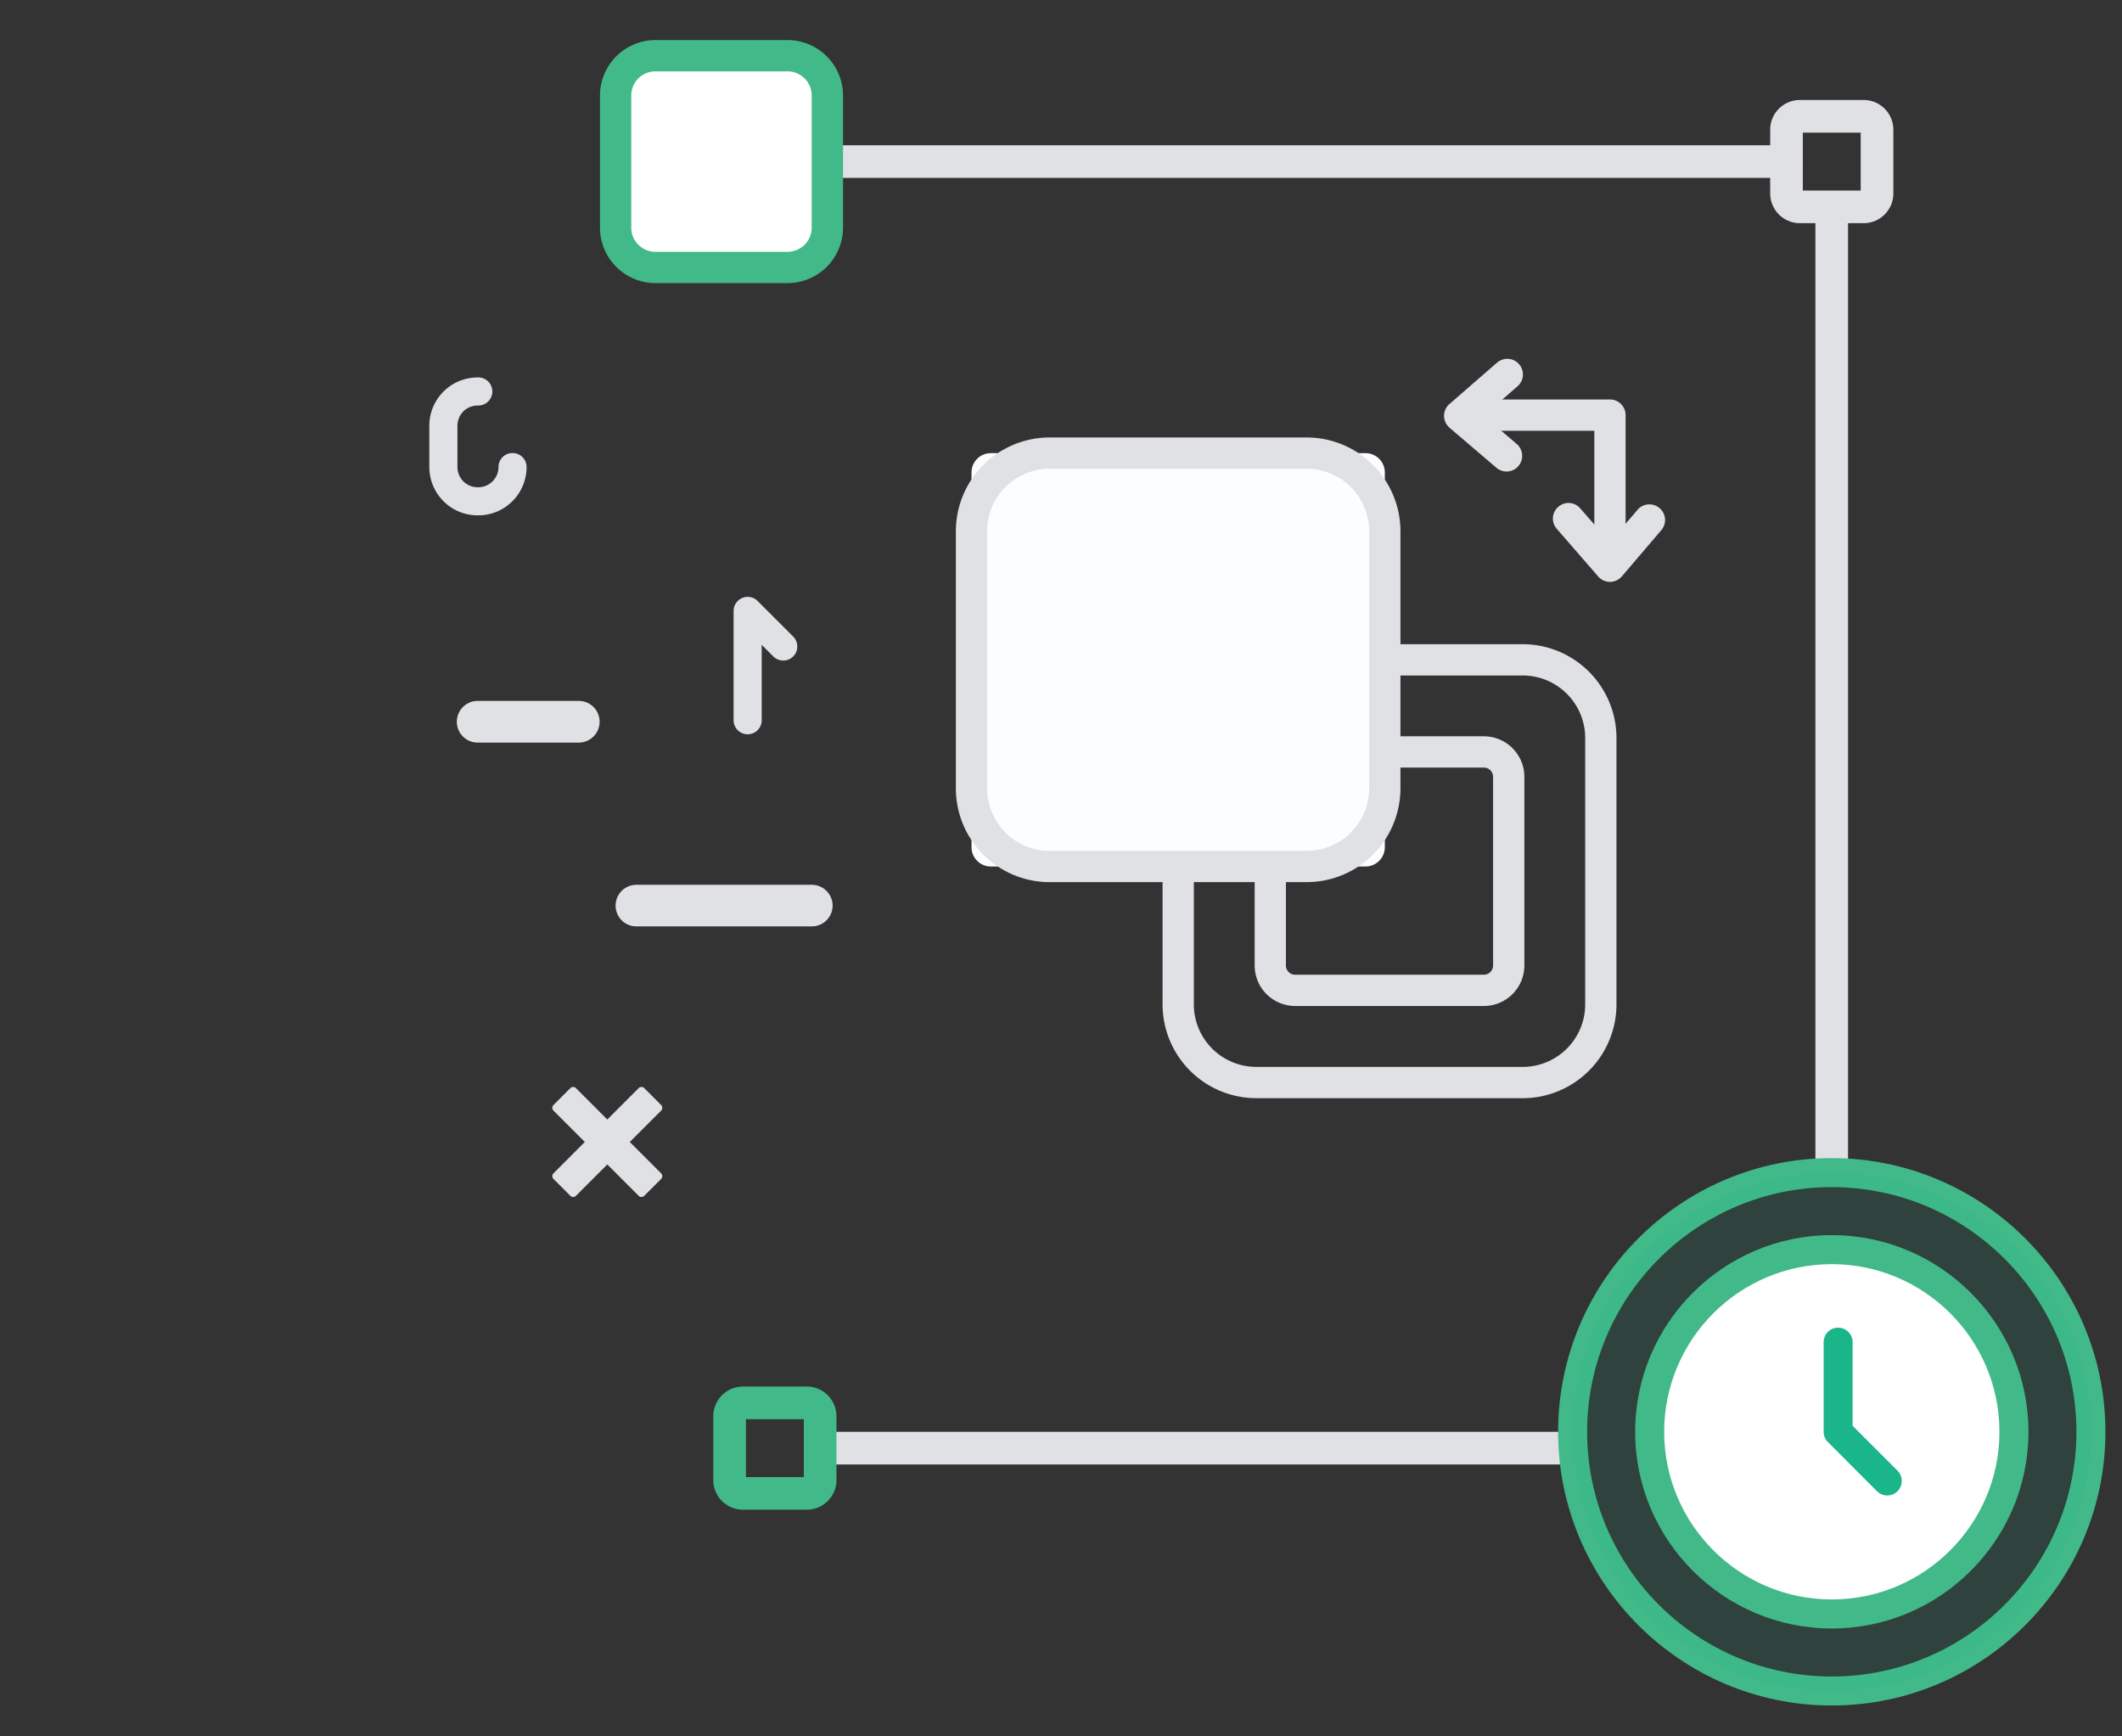 <svg width="110" height="90" viewBox="0 0 110 90" xmlns="http://www.w3.org/2000/svg"><rect x="0" y="0" width="110" height="90" fill="#333333" stroke="none"/><title>_features-speed</title><g fill="none" fill-rule="evenodd"><path d="M78.933 56.92H65.125a4.864 4.864 0 0 1-4.86-4.86V38.25a4.865 4.865 0 0 1 4.86-4.86h13.808a4.866 4.866 0 0 1 4.861 4.86V52.06a4.865 4.865 0 0 1-4.86 4.861zM65.125 35.012a3.24 3.24 0 0 0-3.239 3.24v13.807a3.24 3.24 0 0 0 3.24 3.24h13.807a3.24 3.24 0 0 0 3.24-3.24V38.251a3.24 3.24 0 0 0-3.24-3.239H65.125zm11.794 17.13h-9.78a2.1 2.1 0 0 1-2.1-2.096v-9.78c0-1.16.94-2.102 2.1-2.102h9.78c1.16 0 2.101.942 2.101 2.101v9.781a2.101 2.101 0 0 1-2.1 2.096zm-9.78-12.356a.478.478 0 0 0-.48.48v9.78c0 .261.214.475.48.475h9.78a.478.478 0 0 0 .48-.475v-9.78a.478.478 0 0 0-.48-.48h-9.78zM83.458 29.044a.812.812 0 0 1-.811-.811v-5.905h-5.434a.812.812 0 0 1 0-1.622h6.245c.447 0 .81.364.81.81v6.717a.812.812 0 0 1-.81.81" fill="#DFE1E5"/><path d="M83.458 30.16a.815.815 0 0 1-.613-.282L80.7 27.41a.801.801 0 0 1 .079-1.139.797.797 0 0 1 1.139.08l1.53 1.755 1.465-1.712a.812.812 0 0 1 1.234 1.052l-2.073 2.428a.812.812 0 0 1-.613.285h-.004zM78.098 24.44a.807.807 0 0 1-.526-.194L75.14 22.17a.82.82 0 0 1-.284-.613c0-.238.103-.463.281-.617l2.468-2.144a.81.81 0 1 1 1.06 1.226l-1.757 1.527 1.717 1.463a.813.813 0 0 1-.526 1.428" fill="#DFE1E5"/><path d="M51.362 23.488h19.424a1 1 0 0 1 1 1v19.424a1 1 0 0 1-1 1H51.362a1 1 0 0 1-1-1V24.488a1 1 0 0 1 1-1" fill="#FCFDFF"/><path d="M54.41 24.297a3.24 3.24 0 0 0-3.239 3.24v13.325a3.24 3.24 0 0 0 3.24 3.24h13.324a3.242 3.242 0 0 0 3.24-3.24V27.536a3.242 3.242 0 0 0-3.24-3.239H54.41zm13.325 21.426H54.41a4.865 4.865 0 0 1-4.86-4.86V27.535a4.865 4.865 0 0 1 4.86-4.86h13.325a4.865 4.865 0 0 1 4.861 4.86v13.326a4.865 4.865 0 0 1-4.86 4.861zM92.61 9.22H42.512a.847.847 0 0 1 0-1.691H92.61c.466 0 .846.38.846.846 0 .466-.38.846-.846.846M94.953 61.04c-.466 0-.846-.313-.846-.698V11.198c0-.385.38-.698.846-.698.466 0 .846.313.846.698v49.144c0 .385-.38.698-.846.698" fill="#DFE1E5"/><path d="M93.455 9.875h3v-3h-3v3zm3.153 1.692h-3.305a1.54 1.54 0 0 1-1.54-1.537V6.722c0-.848.69-1.539 1.54-1.539h3.305c.85 0 1.539.691 1.539 1.539v3.308c0 .848-.689 1.537-1.539 1.537zM81.258 75.905H42.305c-.351 0-.637-.38-.637-.846 0-.466.286-.846.637-.846h38.953c.35 0 .637.38.637.846 0 .466-.286.846-.637.846M30.003 38.49h-5.245a1.078 1.078 0 0 1-1.076-1.08c0-.598.483-1.08 1.076-1.08h5.245c.597 0 1.079.482 1.079 1.08 0 .596-.482 1.08-1.08 1.08zM42.082 48.017h-9.093a1.078 1.078 0 1 1 0-2.156h9.093a1.078 1.078 0 0 1 0 2.156zM34.273 61.105l-.877.877a.205.205 0 0 1-.288 0l-4.418-4.418a.205.205 0 0 1 0-.288l.877-.877a.205.205 0 0 1 .288 0l4.418 4.418a.205.205 0 0 1 0 .288" fill="#DFE1E5"/><path d="M29.567 61.982l-.877-.877a.205.205 0 0 1 0-.288l4.418-4.418a.205.205 0 0 1 .288 0l.877.877a.205.205 0 0 1 0 .288l-4.418 4.418a.205.205 0 0 1-.288 0M40.087 34.024a.727.727 0 1 0 1.03-1.03l-1.845-1.845a.73.73 0 0 0-1.244.515v5.693a.729.729 0 0 0 1.457 0v-3.935l.602.602zM24.794 26.712a2.506 2.506 0 0 0 2.503-2.503.728.728 0 0 0-1.457 0c0 .576-.469 1.046-1.046 1.046h-.036a1.047 1.047 0 0 1-1.046-1.046v-2.143c0-.578.47-1.047 1.046-1.047h.036a.728.728 0 0 0 0-1.456h-.036a2.505 2.505 0 0 0-2.503 2.503v2.143a2.506 2.506 0 0 0 2.503 2.503h.036z" fill="#DFE1E5"/><g><path d="M38.668 76.559h3v-3h-3v3zm3.153 1.692h-3.306c-.85 0-1.539-.689-1.539-1.537v-3.308a1.54 1.54 0 0 1 1.539-1.539h3.306c.85 0 1.539.691 1.539 1.539v3.308c0 .848-.689 1.537-1.539 1.537z" fill="#42B988"/><path d="M93.455 76.559h3v-3h-3v3zm3.153 1.692h-3.305a1.54 1.54 0 0 1-1.54-1.537v-3.308c0-.848.69-1.539 1.54-1.539h3.305c.85 0 1.539.691 1.539 1.539v3.308c0 .848-.689 1.537-1.539 1.537z" fill="#1AB68A"/><path d="M94.954 61.53c-6.993 0-12.681 5.689-12.681 12.683s5.687 12.683 12.681 12.683c6.995 0 12.683-5.69 12.683-12.683 0-6.994-5.689-12.682-12.683-12.682m0 26.868c-7.822 0-14.185-6.365-14.185-14.186s6.362-14.186 14.185-14.186c7.824 0 14.187 6.365 14.187 14.186 0 7.82-6.364 14.186-14.187 14.186" fill="#42B988"/><path d="M108.39 74.213c0-7.419-6.016-13.434-13.435-13.434-7.419 0-13.434 6.015-13.434 13.434 0 7.42 6.015 13.434 13.434 13.434 7.42 0 13.434-6.015 13.434-13.434" fill-opacity=".12" fill="#1AB68A"/><path d="M104.397 74.213a9.442 9.442 0 1 0-18.884 0 9.442 9.442 0 0 0 18.884 0" fill="#FFF"/><path d="M94.954 65.523c-4.79 0-8.687 3.899-8.687 8.69 0 4.792 3.897 8.69 8.687 8.69 4.794 0 8.693-3.898 8.693-8.69 0-4.791-3.9-8.69-8.693-8.69m0 18.884c-5.618 0-10.191-4.573-10.191-10.194 0-5.62 4.572-10.194 10.191-10.194 5.623 0 10.197 4.574 10.197 10.194 0 5.62-4.575 10.194-10.197 10.194" fill="#42B988"/><path d="M97.834 77.514a.752.752 0 0 1-.533-.22l-2.548-2.55a.76.76 0 0 1-.22-.531v-4.645c0-.414.337-.752.751-.752.415 0 .752.338.752.752V73.9l2.33 2.329a.754.754 0 0 1-.532 1.284" fill="#1AB68A"/><g><path d="M31.913 13.354V3.396c0-.28.229-.51.51-.51h9.957c.28 0 .51.23.51.51v9.958c0 .28-.23.51-.51.51h-9.958a.511.511 0 0 1-.51-.51" fill="#FFF"/><path d="M33.977 3.698c-.692 0-1.254.562-1.254 1.254v6.846c0 .693.562 1.254 1.254 1.254h6.847c.692 0 1.253-.56 1.253-1.254V4.952c0-.692-.56-1.254-1.253-1.254h-6.847zm6.847 10.976h-6.847a2.878 2.878 0 0 1-2.875-2.876V4.952a2.878 2.878 0 0 1 2.875-2.876h6.847A2.878 2.878 0 0 1 43.7 4.952v6.846a2.878 2.878 0 0 1-2.875 2.876z" fill="#42B988"/></g></g></g></svg>
